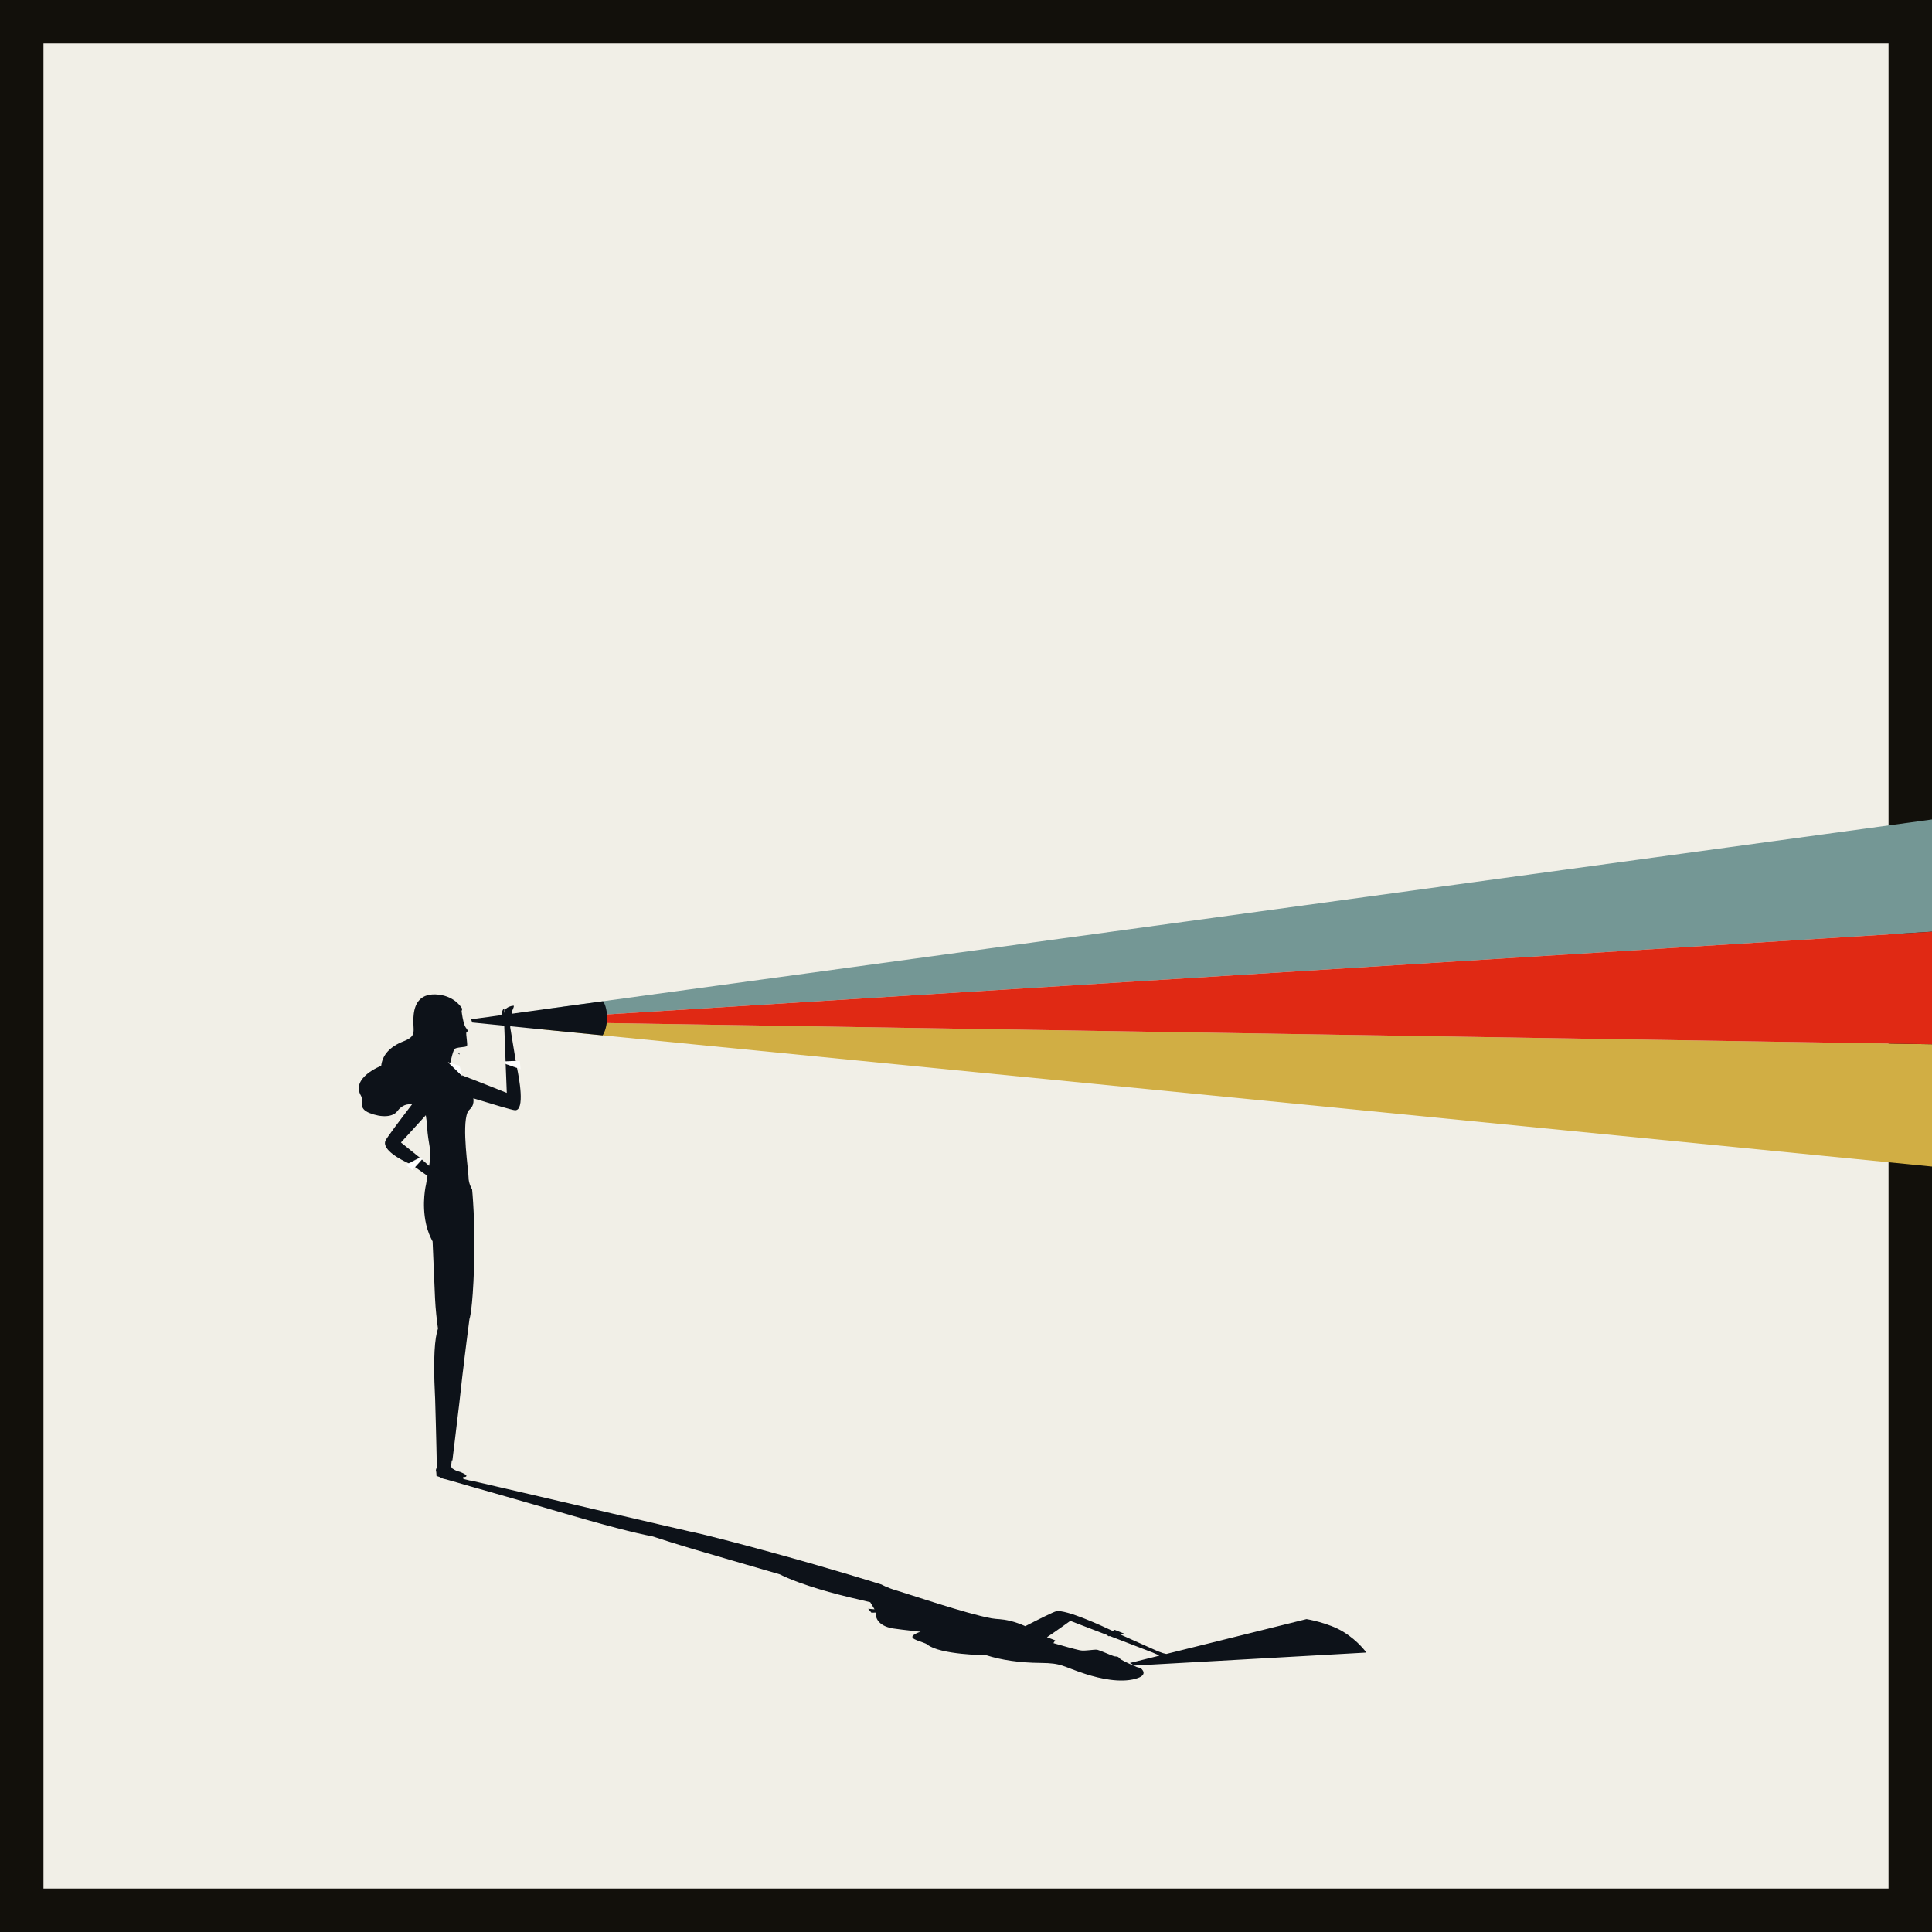 <?xml version="1.0" encoding="UTF-8"?> <svg xmlns="http://www.w3.org/2000/svg" id="Layer_1" viewBox="0 0 800 800"><rect x="0" y="0" width="800" height="800" fill="#333333" stroke="none"/><defs><style>.cls-1{fill:#f1efe7;}.cls-1,.cls-2,.cls-3,.cls-4,.cls-5,.cls-6,.cls-7,.cls-8{stroke-width:0px;}.cls-2{fill:#12100b;}.cls-3{fill:#d1ae44;}.cls-4{fill:#749795;}.cls-5{fill:#fff;}.cls-6{fill:#181e26;}.cls-7{fill:#e02914;}.cls-8{fill:#0d1219;}</style></defs><rect class="cls-1" x="9" y="9" width="782" height="782"></rect><path class="cls-2" d="m782,18v764H18V18h764m18-18H0v800h800V0h0Z"></path><polygon class="cls-4" points="800 339.33 800 385.79 754.77 388.62 225.52 421.65 224.81 417.99 754.77 345.52 800 339.33"></polygon><polygon class="cls-3" points="800 432.4 800 483.04 754.77 478.58 224.19 426.22 225.52 423.22 754.77 431.68 800 432.4"></polygon><polygon class="cls-7" points="800 385.79 800 432.4 754.77 431.68 225.52 423.22 225.52 421.65 754.77 388.62 800 385.79"></polygon><path class="cls-6" d="m194.51,551.91c-.87-.24-1.67-.47-2.37-.67h.02c.7.19,1.49.41,2.35.67Z"></path><path class="cls-6" d="m193.8,549.76s-.01.03-.01.04v-.04h.01Z"></path><path class="cls-8" d="m190.31,436.29c-.02.09-.04.16-.05.25-.01.04-.02.09-.03.13l-.6-.59.17.05.51.15Z"></path><path class="cls-8" d="m190.72,444.9l-4.37-4.24-.83-.81.24.08.63.56,1.61,1.46s1.31,1.34,2.71,2.95Z"></path><path class="cls-8" d="m186.51,544.99h-.01c-.02-.68-.03-1.5-.04-2.41.03.9.04,1.72.05,2.41Z"></path><path class="cls-8" d="m470.16,695.17c-6.36,1.7-14.41,0-20.68-2.01-9.81-3.17-9.45-4.51-18.75-4.58-8.55-.08-16.07-1.18-22.37-3.2,0,0-19.03-.11-24.39-4.42-1.46-1.18-8.08-2.14-5.65-3.95.75-.56,1.73-1.01,2.89-1.33-5.97-.66-10.52-1.21-11.58-1.4-6.75-1.22-7.13-5.2-7.06-6.56l-1.72.06-1.36-1.63,2.64.23-1.78-2.94c-3.77-.89-5.56-1.33-5.56-1.33,0,0-12.84-2.77-24.21-6.95-3.35-1.22-5.83-2.34-7.63-3.23-.03-.02-.08-.03-.11-.05-13.25-3.83-28.55-8.31-35.1-10.24-6.86-2.02-13.25-4.06-17.65-5.49h-.03c-6.83-1.28-19.06-4.36-41.51-10.99-.9-.27-2.14-.62-3.62-1.06-.48-.14-1-.29-1.52-.44-.72-.21-1.49-.44-2.29-.66-.39-.12-.8-.23-1.22-.35-1.67-.48-3.48-1-5.35-1.54-.57-.17-1.15-.33-1.73-.5-1.24-.36-2.49-.72-3.75-1.07-3.5-1-7.06-2.02-10.33-2.95-.86-.26-1.72-.5-2.53-.72-.29-.08-.57-.15-.84-.24-.29-.09-.57-.17-.86-.24-.54-.17-1.09-.32-1.6-.47-.02,0-.02-.02-.03,0-1.3-.39-2.49-.72-3.54-1.03-2.61-.74-4.37-1.25-4.81-1.37h-.08s-1.67-.35-1.94-.69c-.12-.17-1.4-.56-1.4-.56h.02c-.29-.03-.39-.12-.39-.12,0,0-.05-1.66-.17-2.01-.26-.69.3-1.36.3-1.36h.03c0-.24-.03-1.48-.08-3.3-.02-1.04-.03-2.28-.08-3.63,0-.45-.02-.92-.03-1.4,0-.29,0-.56-.02-.84-.02-.66-.03-1.34-.05-2.04-.03-1.04-.05-2.13-.08-3.2-.01-1.07-.05-2.16-.08-3.23-.08-3.17-.15-6.23-.24-8.65,0-.33-.02-.66-.03-.96v-.11c-.02-.41-.02-.78-.03-1.13-.01-.41-.03-.78-.05-1.12-.02-.21-.02-.41-.03-.59-.77-15.5-.09-23.44,1.25-27.44-.44-3.2-1-7.81-1.22-12.6-.21-4.4-.63-14.55-1-23.5-.92-1.67-2.01-4.09-2.71-7.22-1.94-8.64,0-16.42,0-16.42,0,0,.2-1.13.59-3.5l-5.16-3.65,2.83-3.14,3,2.64c.06-.35.12-.71.18-1.09.95-5.96-.56-7.54-1.01-15.15-.09-1.64-.29-3.21-.53-4.72-4.82,5.35-10.3,11.28-10.3,11.28l7.78,6.27-4.58,2.37c-2.97-1.36-11.17-5.52-9.62-9.36.47-1.15,6.06-8.59,11.01-15.05-1.82-.23-4.1.14-6.09,2.8-1.85,2.49-6.48,2.76-11.52.77-5.02-2.01-2.32-5.04-3.51-7.09-4.39-7.55,8.35-12.45,8.35-12.45.5-4.48,3.57-7.93,9.26-10.16,6.18-2.44,3.44-4.27,4.22-11.26.51-4.46,2.8-8.91,10.33-8.05,7.15.84,9.75,5.86,9.75,5.86,0,0-.06.47-.26.96.12,1.04.56,4.18,1.31,6.05.3.75,1.21,1.7,1.24,2.08.05.39-.54.38-.6.72-.17,1.01.57,4.73.3,5.52-.27.77-4.78.35-5.37,1.58-.51,1.09-1.1,3.35-1.57,5.46l-.71-.21-.24-.08.83.81,4.37,4.24.06.08s.09.11.14.17c.02.02.05.02.08.03l.42.41-.08-.27c7.16,2.71,18.53,7.27,18.53,7.27l-.47-12,4.69,1.63c.84,3.92,3.47,17.77-.84,17.55-1.15-.06-9.44-2.55-17.23-4.93.09.62.11,1.18.03,1.69-.36,2.56-1.84,2.67-2.46,4.19-2.4,5.94.44,24.05.44,26.79s1.46,4.98,1.46,4.98l.02-.02s1.42,14.08.81,32.2c-.6,18.12-1.87,21.45-1.87,21.45l-.03.03v.02c-.06.5-.24,1.84-.48,3.71v.03c-.01.06-.03.18-.05.36-.03.17-.06.39-.09.66-.03.21-.06.45-.09.74-.06.45-.12.92-.18,1.42-.06.45-.12.93-.18,1.45-.03.26-.08.51-.11.8-.18,1.45-.36,3-.57,4.6-.09.66-.17,1.36-.26,2.05-.09.71-.17,1.42-.26,2.14,0,.06,0,.12-.01.18-.14,1.04-.26,2.08-.38,3.14-.05.36-.09.74-.14,1.1-.08.65-.15,1.31-.23,1.96-.23,1.99-.44,3.87-.62,5.56-.08.75-.17,1.52-.26,2.32-.09.78-.18,1.6-.27,2.43-.06.56-.14,1.12-.2,1.69-.06.53-.14,1.06-.2,1.6-.93,8.04-2.01,16.57-2.49,20.65l-.26-.02c-.21,1.49-.32,2.4-.3,2.47.03.17.26.53.48.87h.02c.23.18,1.06.77,2.29,1.16,1.18.38,1.67.54,2.22.84,1.24.66,1.49.92,1.27,1.3-.12.2-.66.3-1.3.33h-.02v.08c0,.21.05.44.15.62,0,.02.02.02.02.03,0,0,.01,0,.03.02h.03c.23.08,1.19.32,2.73.68h.02l.12-.06c5.8,1.36,17.5,4.04,29.04,6.74,1.7.39,3.41.78,5.08,1.18,1.01.24,2.01.47,3,.71.72.15,1.45.33,2.14.48.56.14,1.12.27,1.66.39,1.24.3,2.46.59,3.62.86,4.16.98,9.17,2.16,14.34,3.36.65.15,1.3.3,1.94.45,5.07,1.18,10.21,2.37,14.77,3.41.3.08.6.15.9.21.41.11.8.2,1.19.29.24.05.47.11.69.17.63.14,1.25.29,1.85.42.24.05.47.11.71.17,1.57.36,3.02.69,4.3.98,2.88.66,4.93,1.15,5.74,1.33.02,0,.03.02.05.02h.09s5.79,1.04,32.7,8.38c26.9,7.34,46.4,13.54,46.4,13.54,0,0,2.28,1.34,6.32,2.5,4.04,1.16,28.75,9.6,39.2,11.49,2.68.47,3.86.12,7.9,1.1,1.94.47,4.09,1.25,6.09,2.14,5.19-2.67,11.61-5.91,12.83-6.17,4.07-.83,19.19,6.17,23.37,8.16l.8-.47,4.15,1.66-1.79.27,15.5,6.94,2.2.8s.6.14,1.33.32h.02l58.04-14.43s9.17,1.49,15.36,5.34c6.2,3.84,9.41,8.52,9.41,8.52l-96.02,5.38-1.87-1.07,12.14-3.02c-.21-.15-.35-.26-.35-.26l-2.2-.96-.03-.02-17.88-6.89-.51.08-.93-.63-14.93-5.74s-5.94,4.3-9.66,6.77l3.41,1.3-.75,1.15c3.66,1.06,8.52,2.44,10.9,2.95,2.17.48,6.11-.5,7.39-.17,1.28.32,5.35,2.2,6.81,2.64.51.15,1.09.05,1.54.24.47.18.78.78,1.46,1.19,1.64,1,5.19,2.52,6.45,3.06.87.21,1.55.42,1.55.42,0,0,3.9,2.82-2.16,4.45Z"></path><path class="cls-8" d="m193.93,549.89c-.01.12-.03.24-.05.36.02-.18.03-.3.05-.36Z"></path><polygon class="cls-5" points="191.41 445.58 190.99 445.17 190.78 444.98 190.72 444.9 186.34 440.67 185.52 439.85 185.76 439.93 186.47 440.14 190.29 441.27 191.34 445.31 191.41 445.58"></polygon><path class="cls-8" d="m173.82,479.38l-3.53,2.83s-.41-.17-1.06-.47l4.58-2.37Z"></path><polygon class="cls-8" points="174.69 480.15 171.86 483.29 171.31 482.9 173.82 479.38 174.69 480.15"></polygon><polygon class="cls-5" points="175.01 479.8 174.69 480.15 171.86 483.29 170.73 484.54 168.07 482.35 169.23 481.75 173.82 479.38 175.01 479.8"></polygon><path class="cls-8" d="m191.41,445.58l-.42-.41c.11.05.23.09.35.14l.08.27Z"></path><path class="cls-8" d="m214.09,442.2l-4.69-1.63,4.48.6s.09.38.21,1.03Z"></path><polygon class="cls-8" points="213.66 439.99 209.4 440.58 209.35 439.43 213.56 439.31 213.66 439.99"></polygon><polygon class="cls-5" points="215.52 442.7 214.09 442.2 209.4 440.58 208.88 439.45 209.35 439.43 213.56 439.31 215.26 439.26 215.52 442.7"></polygon><path class="cls-8" d="m213.56,439.31l-4.21.12-.54-14.37-.02-.06-.27-1.91s-.12-.21-.27-.53l3.39.33c-.18.47-.36.86-.36.86v1.7l2.28,13.86Z"></path><path class="cls-8" d="m211.88,419.8c-.14.99.15,1.27.06,2.01-.03.32-.17.72-.3,1.09l-3.39-.33c-.24-.53-.59-1.34-.63-1.9-.09-.9.6-3.15,1.13-2.92.18.09.09,1.09,0,1.82.08-.41.21-.9.45-1.42.24-.53.9-.99,1.69-1.31.56-.23,1.16-.38,1.75-.41.08,0,.12.05.12.15.05.48-.68,1.97-.68,1.97,0,0-.08.27-.2,1.25Z"></path><path class="cls-8" d="m251.37,421.53c-.01.76-.06,1.46-.14,2.1-.43,3.34-1.69,5.09-1.69,5.09l-25.35-2.5-17.22-1.7-2.25-.22-9.18-.91-.46-1.33,11.39-1.56,1.24-.17,17.1-2.34,24.93-3.41s1.32,1.76,1.58,5.46c.04.47.06.96.05,1.49Z"></path></svg> 